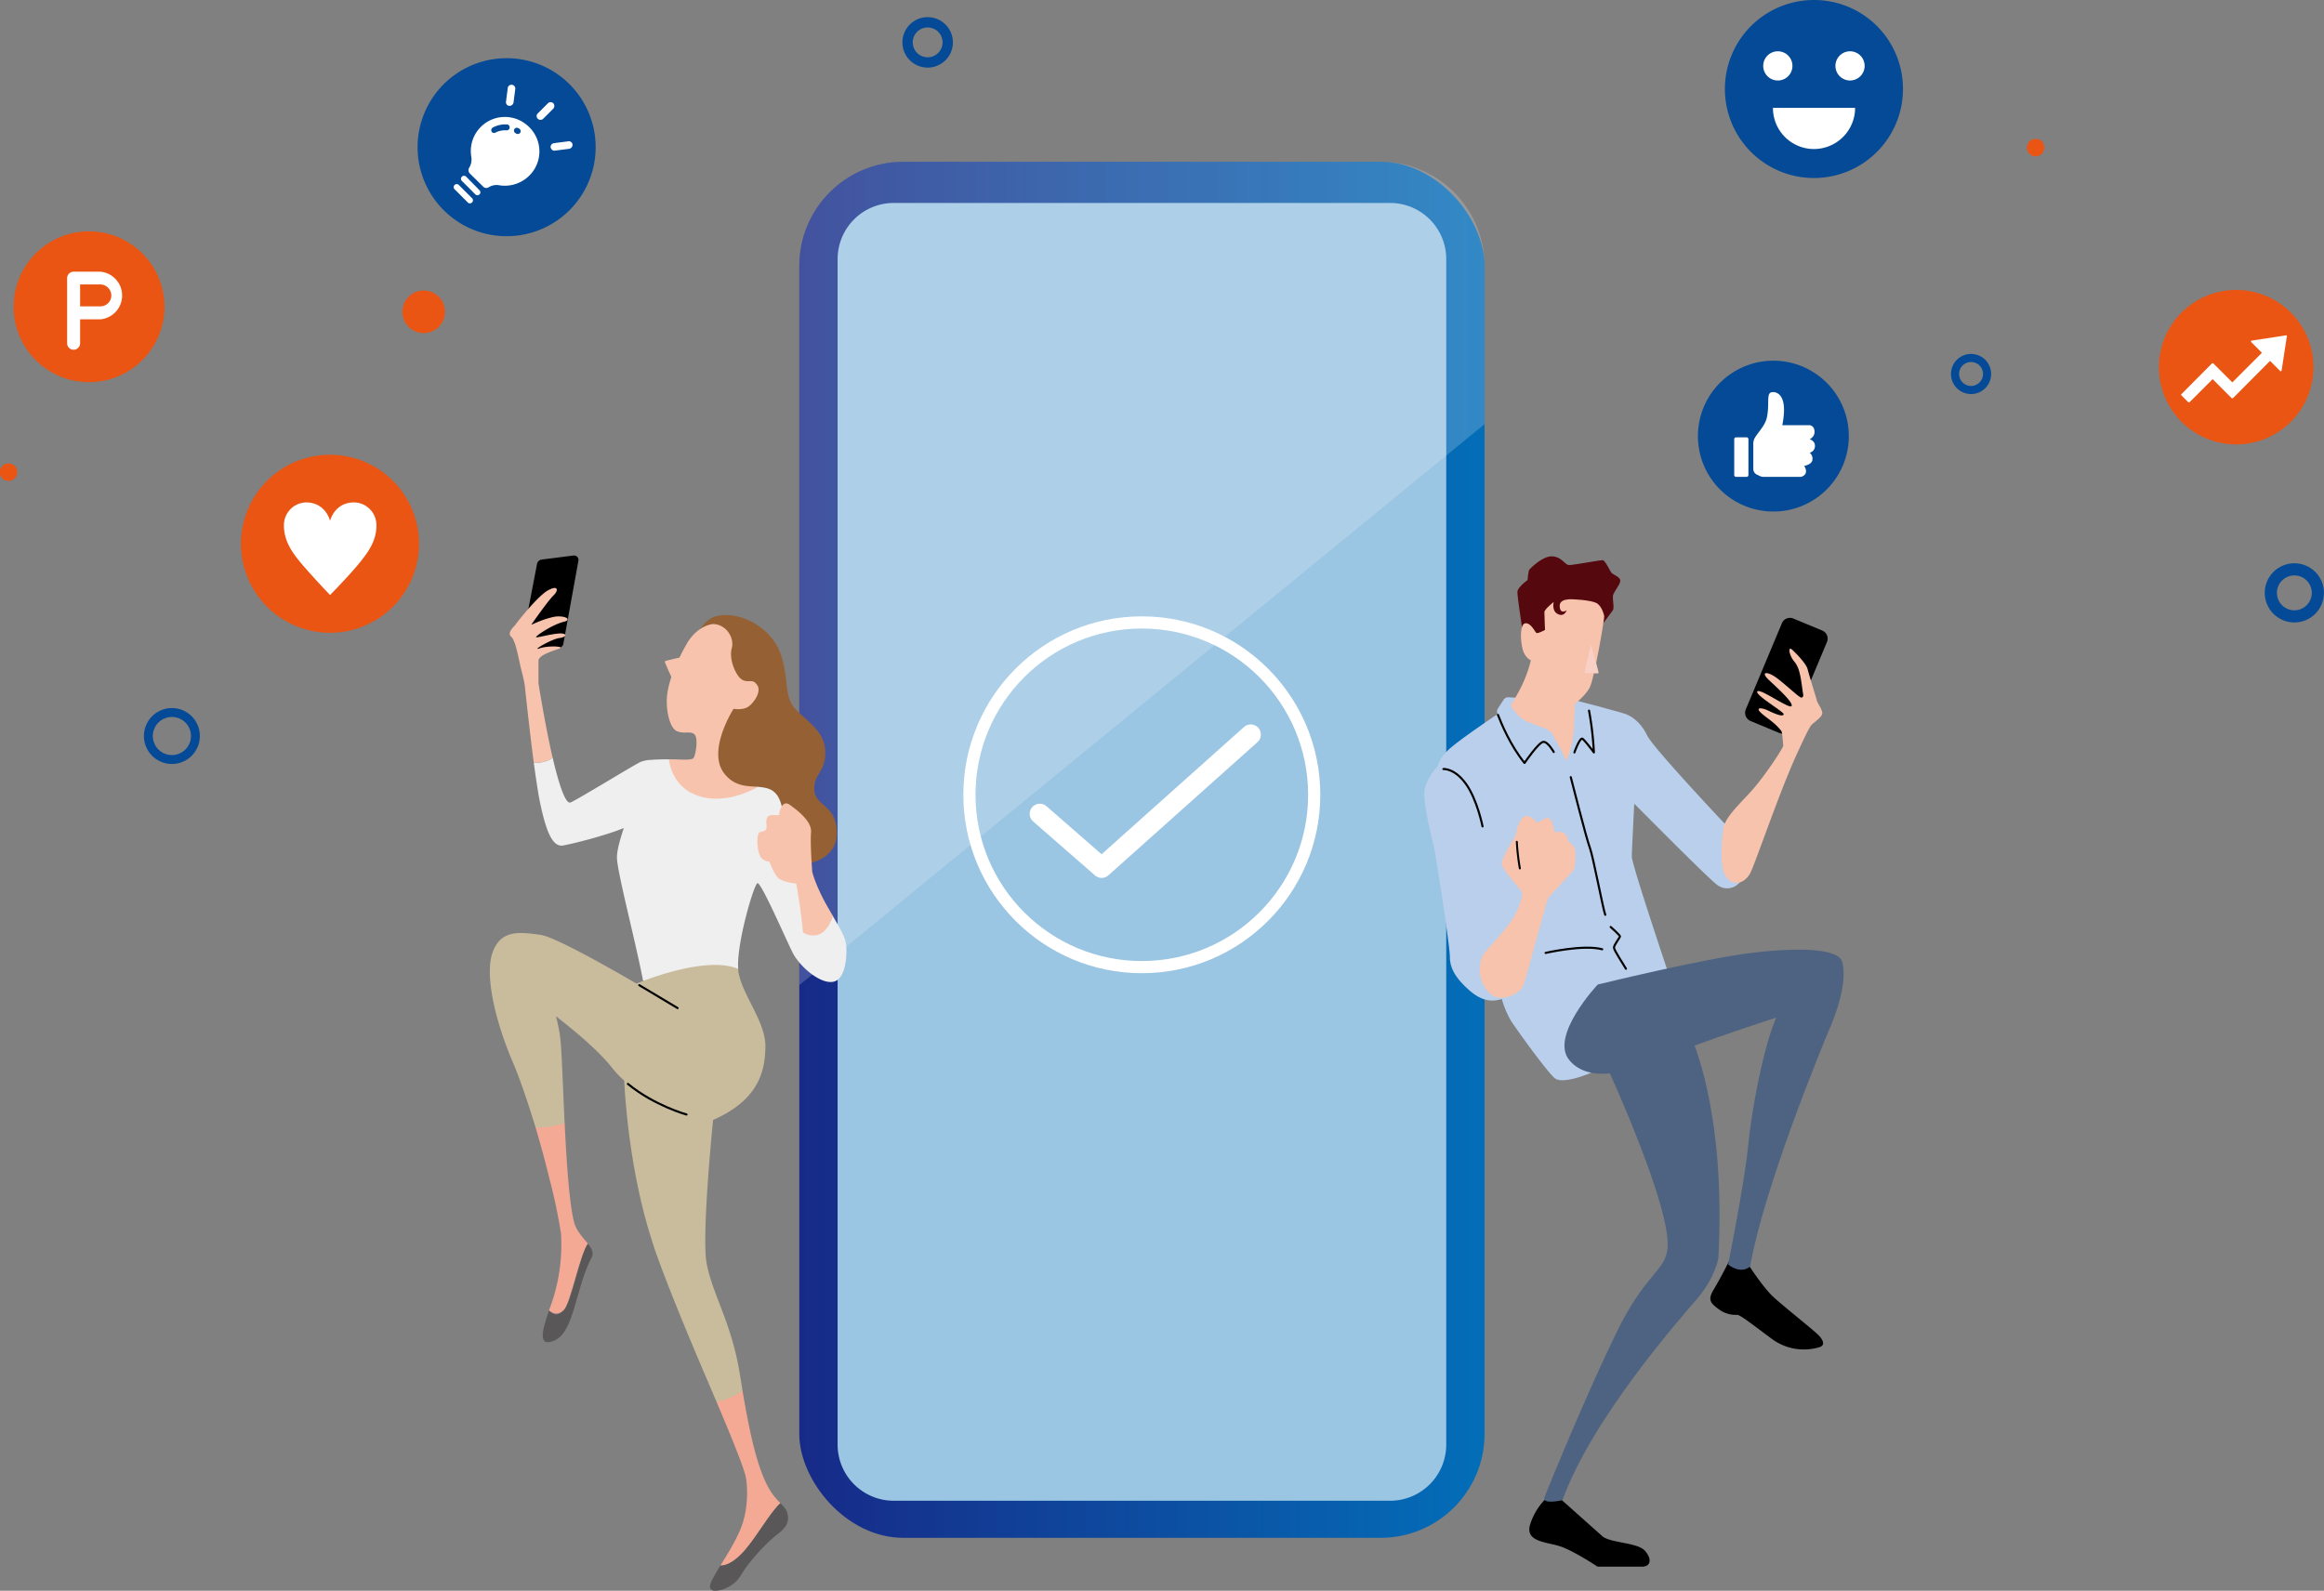 <svg xmlns="http://www.w3.org/2000/svg" xmlns:xlink="http://www.w3.org/1999/xlink" viewBox="0 0 1145.9 784.6">
  <rect x="0" y="0" width="1145.9" height="784.6" fill="#808080" stroke="none"/>
  <defs>
    <clipPath id="a" transform="translate(0 0)">
      <rect width="1145.9" height="784.55" fill="none"/>
    </clipPath>
    <clipPath id="b" transform="translate(0 0)">
      <rect x="394.1" y="79.8" width="337.9" height="678.69" rx="51.3" fill="none"/>
    </clipPath>
    <linearGradient id="c" data-name="名称未設定グラデーション" y1="784.55" x2="1" y2="784.55" gradientTransform="matrix(337.88, 0, 0, -337.88, 394.11, 265503.92)" gradientUnits="userSpaceOnUse">
      <stop offset="0" stop-color="#172a88"/>
      <stop offset="1" stop-color="#036eb8"/>
    </linearGradient>
    <clipPath id="d" transform="translate(0 0)">
      <rect width="1145.9" height="784.55" fill="none"/>
    </clipPath>
    <clipPath id="e" transform="translate(0 0)">
      <rect x="394.1" y="79.8" width="337.9" height="406.12" fill="none"/>
    </clipPath>
    <clipPath id="f" transform="translate(0 0)">
      <rect x="781.1" y="317.8" width="7.1" height="14.32" fill="none"/>
    </clipPath>
  </defs>
  <title>レイヤー 1</title>
  <g style="isolation: isolate">
    <g clip-path="url(#a)">
      <g clip-path="url(#b)">
        <rect x="394.1" y="79.8" width="337.9" height="678.69" fill="url(#c)"/>
      </g>
      <g clip-path="url(#d)">
        <path d="M685.4,740.2H440.7A27.7,27.7,0,0,1,413,712.5V127.8a27.7,27.7,0,0,1,27.7-27.7H685.4a27.7,27.7,0,0,1,27.7,27.7V712.5a27.7,27.7,0,0,1-27.7,27.7" transform="translate(0 0)" fill="#9ac5e3"/>
        <circle cx="563" cy="392" r="85" fill="none" stroke="#fff" stroke-miterlimit="10" stroke-width="6"/>
        <polyline points="512.7 401.4 543.2 428 616.7 362.3" fill="none" stroke="#fff" stroke-linecap="round" stroke-linejoin="round" stroke-width="10"/>
        <g opacity="0.19">
          <g clip-path="url(#e)">
            <path d="M394.1,485.9V131.1a51.3,51.3,0,0,1,51.3-51.3H680.7A51.3,51.3,0,0,1,732,131.1v78.1Z" transform="translate(0 0)" fill="#fff"/>
          </g>
        </g>
        <path d="M769.1,739l21.1,18.8c3.9,3.2,17.2,3,20.8,7s3.1,7.9-1.4,7.9H787.7s-12.3-8.2-19-10.2-16.9-2.2-14.2-10.7a31.4,31.4,0,0,1,8.5-13.4Z" transform="translate(0 0)"/>
        <path d="M861.7,623.2s7.2,11.2,12.2,16,21.2,17.4,23.3,19.9,2.7,4.7-.6,5.5a26.5,26.5,0,0,1-22.9-4.2c-9.6-7.1-15.6-11.9-17.2-11.9a13.7,13.7,0,0,1-9.2-2.9c-4.1-3-5.3-4.7-2.3-9.6,4.5-7.6,9.1-17.1,9.1-17.1Z" transform="translate(0 0)"/>
        <path d="M793.2,528.1s31.2,68.1,29,87.8c-1.3,11.3-10.8,12-25,41s-32.5,73.5-35.6,81.4c-1.7,4.1,8.8,1.6,8.8,1.6,14.5-40.1,57.1-88.5,66.3-99.2s10.6-20.3,10.6-20.3c3.9-73.1-13.5-108.9-13.5-108.9Z" transform="translate(0 0)" fill="#4d6381"/>
        <path d="M705.7,412.3c-1.6-7-4.1-18.3-3.3-22.7,1.1-6.1,6.6-11.9,6.6-11.9s.7-4,6.1-8.7,20.1-14.6,23.4-16.9l-.2-.3a2.6,2.6,0,0,1,.3-2.4l2.8-4.3a2.7,2.7,0,0,1,2.3-1.2l3.4.2,30.4,1.5s20,5.2,23.8,6.5,8,4.7,10.9,10.7,37.4,42.6,37.4,42.6l12.5,11.1s-2.2,16-4,18.3a8,8,0,0,1-11.6,1.5c-4.4-3.3-33.1-32.3-40.7-39.9-.5,10.4-1.2,23.7-1.2,26.1,0,4,19,60.4,19,60.4l-39.3,46.3s-13.8,6-17.8,2.5-18.5-23.6-21.4-28.1a45.2,45.2,0,0,1-4.6-10.9c-8,2.7-13.8-2-18.1-6.2s-7.5-8.7-7.5-14.5-7.2-51.5-7.8-53.9c-.1-.7-.7-2.9-1.4-5.8" transform="translate(0 0)" fill="#b9cfeb"/>
        <path d="M772.7,330.3,755.2,324a62.3,62.3,0,0,1-6.3,17c-1,1.9-2.1,3.9-3.3,5.8l-.7,1.2c1.8,2.7,3.9,5.5,6.4,7,4.3,2.6,11.7,3.7,13.8,6.6a130.6,130.6,0,0,1,7.1,13.5c2.3-3.6,3.9-13.4,3.9-16.5s.5-13.4.5-13.4Z" transform="translate(0 0)" fill="#f8c3ad"/>
        <path d="M789.2,309.1s5.4-7.1,6.1-8.2-.2-5.2,0-7,3.5-5.4,3.6-7.4-3.8-3.1-4.5-4.2-3-5.9-4.1-6-14.5,2.4-16.6,2.4-3.6-4.1-8.4-4.3-11.1,6.3-11.4,6.8a38.2,38.2,0,0,0-.7,4.9s-4.9,3.5-5,5.8,2.8,21,2.8,21Z" transform="translate(0 0)" fill="#55090e"/>
        <path d="M772.5,301s-2.9,2.1-3.4-1.3,2.3-3.9,4.3-4.1,11,.4,13.7,1.8,3.7,5.6,3.9,6.5-4.9,31.1-7.2,35.3-6.3,6.8-8.5,9.5-3.5,3.5-6.7,2.9-8.1-8.3-11.3-13.3-1.5-12.2-1.5-12.2-3.7-.9-5-5.8-1.4-12.9,1.5-12.9,4.7,4.7,5.4,4.9,4.1-1.6,4.1-1.6-.3-7.4-.3-8.8,4.6-5,4.6-5-1.4,5.1,2.9,6.3c2.5.7,3.5-2.2,3.5-2.2" transform="translate(0 0)" fill="#f8c3ad"/>
        <path d="M784.5,317.8s3.9,14,3.7,14.2-7.1,0-7.1,0Z" transform="translate(0 0)" fill="#f4a995"/>
        <g opacity="0.46">
          <g clip-path="url(#f)">
            <path d="M784.5,317.8s3.9,14,3.7,14.2-7.1,0-7.1,0Z" transform="translate(0 0)" fill="#fff"/>
          </g>
        </g>
        <path d="M738.6,352.6c1.7,4.4,6.2,15.2,13.1,23.7,0,0,7-10.3,9.3-10.4s5.1,5,5.1,5" transform="translate(0 0)" fill="none" stroke="#000" stroke-linecap="round" stroke-linejoin="round" stroke-width="1.03"/>
        <path d="M776.3,371.1s2.7-7.6,4-6.7,5.6,6.7,5.6,6.7a154.8,154.8,0,0,0-2.4-20.6" transform="translate(0 0)" fill="none" stroke="#000" stroke-linecap="round" stroke-linejoin="round" stroke-width="1.03"/>
        <path d="M711.7,379.3s5.5-.5,11.1,7.3,8.2,21,8.2,21" transform="translate(0 0)" fill="none" stroke="#000" stroke-linecap="round" stroke-linejoin="round" stroke-width="1.03"/>
        <path d="M733.1,468.6s10.1-11,13.1-15.9,4.4-10.8,4.4-12.1-10.1-11.6-10.1-14.7,6.7-13.6,6.7-13.6,1.6-9.3,4.9-9.7,5,2.6,5.7,3.1,4.3-3.2,6.1-2,2.4,6.3,2.6,6.6,3.1-.5,4.6.5,2,3.5,2.3,4.1,2.6,2.3,3.1,3.4.3,7.8-.1,9.7-12.2,13.3-13.1,15.1-10.3,37.4-11.9,42.2-8.8,7.7-13.3,6.6-8.8-7.7-8.5-13.9,2-7.7,3.5-9.4" transform="translate(0 0)" fill="#f8c3ad"/>
        <path d="M747.9,415.2a109.4,109.4,0,0,0,1.5,13.1" transform="translate(0 0)" fill="none" stroke="#000" stroke-linecap="round" stroke-linejoin="round" stroke-width="0.97"/>
        <path d="M774.5,383.3s7.8,30.7,9.4,34.8,6.5,30.3,7.6,33.1" transform="translate(0 0)" fill="none" stroke="#000" stroke-linecap="round" stroke-linejoin="round" stroke-width="1.03"/>
        <path d="M794.2,457.2s4.7,4.2,4.6,4.7-3,4.2-3,5.5,5.3,9.2,5.9,10.4" transform="translate(0 0)" fill="none" stroke="#000" stroke-linecap="round" stroke-linejoin="round" stroke-width="1.03"/>
        <path d="M877.3,361.5l-14.2-5.9a4.4,4.4,0,0,1-2.3-5.7l17.8-42.5a4.3,4.3,0,0,1,5.7-2.3l14.2,5.9a4.3,4.3,0,0,1,2.3,5.7L883,359.2a4.3,4.3,0,0,1-5.7,2.3" transform="translate(0 0)"/>
        <path d="M787.8,485.6s52-12.8,76.5-15.7,42.3-1.7,44,4.4.5,17.1-5.5,31.4-32.9,80-39.9,119c0,0-4.1,4.1-10.8-1,0,0,8.1-40.6,9.8-58s7.2-48.1,13.9-63.8c0,0-36.7,11.8-54.1,19.3s-38,13.6-47.9,1.7,14-37.3,14-37.3" transform="translate(0 0)" fill="#4d6381"/>
        <path d="M849.8,408.2s-2.8,18.6,1.2,24.1,9.3,3,11.8-1.3,14.9-41.7,24.2-61.3c0,0,4.6-10.2,6-11.9s5.9-4.2,5.5-6.4-2.3-4.5-2.6-5.7-3.9-12.8-4.6-15.6-5.7-7.9-7.7-9.7-1.7,2.5,1.2,6,3.2,9,4.3,16.2a1.2,1.2,0,0,1-.8,1.5c-1.1.2-9.7-8.3-13.7-10.7s-6.3-1.7-2.5,1.9,12.1,11,11.3,12.9-15.4-8.8-16.9-7.2,13.3,10.2,13,11.3-2.6.6-7.6-1.8c-3.3-1.6-6.5-1.7-3.7,1s6.6,4.5,10.1,9c.6.7.8,6.4,1,7.2s-9.4,15.7-16.7,23.5-11.6,12.1-12.8,17" transform="translate(0 0)" fill="#f8c3ad"/>
        <path d="M762.1,470s18.6-4.3,27.9-1.8" transform="translate(0 0)" fill="none" stroke="#000" stroke-linecap="round" stroke-linejoin="round" stroke-width="1.03"/>
        <path d="M219.4,153.7a10.5,10.5,0,1,1-10.5-10.4,10.5,10.5,0,0,1,10.5,10.4" transform="translate(0 0)" fill="#ea5514"/>
        <path d="M8.5,232.8a4.3,4.3,0,1,1-4.2-4.2,4.2,4.2,0,0,1,4.2,4.2" transform="translate(0 0)" fill="#ea5514"/>
        <path d="M1008,72.8a4.3,4.3,0,1,1-4.3-4.3,4.2,4.2,0,0,1,4.3,4.3" transform="translate(0 0)" fill="#ea5514"/>
        <circle cx="971.6" cy="184.3" r="7.9" transform="translate(569 1087.6) rotate(-76.7)" fill="none" stroke="#044a96" stroke-miterlimit="10" stroke-width="4"/>
        <circle cx="84.8" cy="363" r="11.6" transform="translate(-132.5 60.1) rotate(-22.5)" fill="none" stroke="#044a96" stroke-miterlimit="10" stroke-width="4.4"/>
        <circle cx="1131.3" cy="292.4" r="11.6" transform="translate(-25.8 455.2) rotate(-22.5)" fill="none" stroke="#044a96" stroke-miterlimit="10" stroke-width="6"/>
        <path d="M467.3,20.9a9.9,9.9,0,1,1-9.9-9.9A9.9,9.9,0,0,1,467.3,20.9Z" transform="translate(0 0)" fill="none" stroke="#044a96" stroke-miterlimit="10" stroke-width="5.09"/>
        <path d="M81.1,151.3a37.2,37.2,0,1,1-37.2-37.2,37.2,37.2,0,0,1,37.2,37.2" transform="translate(0 0)" fill="#ea5514"/>
        <path d="M36.3,172.5a3.2,3.2,0,0,1-3.2-3.2V137.2a3.2,3.2,0,0,1,3.2-3.2H49.5a11.8,11.8,0,0,1,0,23.5h-10v11.8a3.2,3.2,0,0,1-3.2,3.2m3.2-21.4h10a5.4,5.4,0,0,0,5.4-5.4,5.5,5.5,0,0,0-5.4-5.4h-10Z" transform="translate(0 0)" fill="#fff"/>
        <path d="M293.7,72.6a43.9,43.9,0,1,1-43.8-43.9,43.9,43.9,0,0,1,43.8,43.9" transform="translate(0 0)" fill="#044a96"/>
        <path d="M232.6,97.6l-6.5-6.5a1.5,1.5,0,0,0-2.1,2.1l6.5,6.5a1.5,1.5,0,1,0,2.1-2.1" transform="translate(0 0)" fill="#fff"/>
        <path d="M236.4,93.8,230,87.3a1.5,1.5,0,1,0-2.1,2.1l6.5,6.5a1.5,1.5,0,0,0,2,0,1.4,1.4,0,0,0,0-2.1" transform="translate(0 0)" fill="#fff"/>
        <path d="M260.3,62.1a16.8,16.8,0,0,0-27.9,15.3,7.8,7.8,0,0,1-1.1,5.4,2.3,2.3,0,0,0,.3,2.7l6.7,6.6a2.1,2.1,0,0,0,2.6.3,7.3,7.3,0,0,1,5.4-1A17.1,17.1,0,0,0,261,86.6a16.8,16.8,0,0,0-.7-24.5M250,64.3a10.3,10.3,0,0,0-5.7,1.1,1.5,1.5,0,0,1-1.7-.2l-.2-.3a1.5,1.5,0,0,1,.6-2,13,13,0,0,1,7.3-1.5,1.5,1.5,0,0,1-.3,2.9m4.5,1.6-.4-.3-.3-.2a1.5,1.5,0,0,1-.2-1.7,1.5,1.5,0,0,1,2-.5l.5.3a1.5,1.5,0,0,1,.4,2,1.6,1.6,0,0,1-2,.4" transform="translate(0 0)" fill="#fff"/>
        <path d="M265.2,58.6a1.8,1.8,0,0,1,0-2.7l5-5a1.9,1.9,0,0,1,2.6,0,2,2,0,0,1,0,2.7l-5,5a1.9,1.9,0,0,1-2.6,0m-14.1-6.4a2,2,0,0,0,2.1-1.6l.9-7a1.9,1.9,0,0,0-3.7-.5l-.9,7a1.8,1.8,0,0,0,.5,1.6,1.6,1.6,0,0,0,1.1.5m22.5,22.1,7-.9a2,2,0,0,0,1.7-2.1,1.8,1.8,0,0,0-2.1-1.6l-7,.9a1.9,1.9,0,0,0-1.7,2.1,2.4,2.4,0,0,0,.6,1.1,1.7,1.7,0,0,0,1.5.5" transform="translate(0 0)" fill="#fff"/>
        <path d="M894.4,0a43.9,43.9,0,1,0,43.9,43.9A43.8,43.8,0,0,0,894.4,0" transform="translate(0 0)" fill="#044a96"/>
        <path d="M869.4,32.5a7.2,7.2,0,1,1,14.4,0,7.2,7.2,0,1,1-14.4,0m25,41a20.2,20.2,0,0,1-20.2-20.3h40.5a20.3,20.3,0,0,1-20.3,20.3m17.8-33.8a7.2,7.2,0,1,1,7.2-7.2,7.2,7.2,0,0,1-7.2,7.2" transform="translate(0 0)" fill="#fff"/>
        <path d="M1140.7,181a38.1,38.1,0,1,1-38-38,38.1,38.1,0,0,1,38,38" transform="translate(0 0)" fill="#ea5514"/>
        <path d="M1127.5,165.4h-.3l-17,2.6-.3.3c-.1.2,0,.3.1.4l5.3,5.3-14.6,14.6-9.4-9.4h-.6l-15.1,15.2c-.2.1-.2.4,0,.6l3.4,3.4h.6l11.4-11.4,9.4,9.4h.6l18.3-18.4,5,5c.1.1.2.2.4.1l.3-.3,2.6-17c.1-.1,0-.2-.1-.3" transform="translate(0 0)" fill="#fff"/>
        <path d="M911.6,215.1a37.2,37.2,0,1,1-37.2-37.2,37.2,37.2,0,0,1,37.2,37.2" transform="translate(0 0)" fill="#044a96"/>
        <path d="M866.3,234.1a3.1,3.1,0,0,1-1.8-2.8V218.7a5.7,5.7,0,0,1,.8-2.8c1.5-2.6,5.1-6.1,5.9-10,1.5-7-.6-12.3,2.7-12.5s7.6,2.8,4.9,16.3h13.5s2.4.2,2.4,3.3a3.9,3.9,0,0,1-2.4,3.6s2.6.8,2.6,3.2a3.4,3.4,0,0,1-2.6,3.5,3.7,3.7,0,0,1,1.3,3.8c-.5,2.1-4,2.7-4,2.7s2.8,4-1.5,5.4H869.2a3.3,3.3,0,0,1-1.4-.4Z" transform="translate(0 0)" fill="#fff"/>
        <path d="M861.2,235.2H856a.9.9,0,0,1-.9-.9V216.6a.9.9,0,0,1,.9-.9h5.2a.9.9,0,0,1,.9.9v17.7a.9.9,0,0,1-.9.9" transform="translate(0 0)" fill="#fff"/>
        <path d="M206.6,268.2a43.9,43.9,0,1,1-43.8-43.9,43.9,43.9,0,0,1,43.8,43.9" transform="translate(0 0)" fill="#ea5514"/>
        <path d="M162.8,256.7c1.9-6,6.5-8.9,11.7-8.9a11.2,11.2,0,0,1,11.1,11.5c0,7.6-4.2,13.2-8.4,18.4s-12.3,13.6-14.4,15.7h-.1c-2.1-2.1-10.2-10.8-14.3-15.7s-8.4-10.8-8.4-18.4a11.2,11.2,0,0,1,11-11.5c5.2,0,9.8,2.9,11.7,8.9Z" transform="translate(0 0)" fill="#fff"/>
        <path d="M353.1,347.7s-4.4,22.1,3.7,33.4,2,14.6,8,21.6,21.4,18.2,21.4,18.2l4.1,2,6.7,3.2s15.6-1.3,15.6-15.3-10.7-13-11.1-21.2,6-8.7,5.4-19.6-12-15.9-16.1-22.1-1.9-14-6-25.7-18.8-21.1-31.2-18.4c-5,1.1-7.7,5.5-8.8,7.2-2,12.1,7.2,28.2,7.2,28.2Z" transform="translate(0 0)" fill="#956134"/>
        <path d="M320.8,374.8c2.6-.2,5.9-.3,9-.3,7.2,5.1,3.9,8.9,16.9,12.2,10.3,2.5,15.5,2.5,27.2,1.4,3.4.3,6.5.8,8.8,3.5,6,6.9,3.5,29.3,3.5,29.3L398,434.3l12.7,17.6c3.4,5.9,6,10.1,6.5,14s.2,16.9-6.2,18.3-16.7-7.4-20.2-14.4-15.5-34.7-17.3-34.2S363,465.9,364,477.9c-13.3,12.5-38.7,6.8-46.9,5.9-3.9-20.3-12.9-54-12.9-61,0-3.4,1.6-9.1,3.4-14.4-9.3,3.8-24.9,7.7-29.9,8.6s-8.2-6-11.3-20.6c-1-4.6-2.1-12.1-3.2-20.2,2.6.1,6.4-.2,9.3-2.5,3.5,15,6.6,23,8.8,22.1,3.8-1.6,30.1-17.8,34.5-20a16,16,0,0,1,5-1" transform="translate(0 0)" fill="#efefef"/>
        <path d="M267,276l15.7-2a2.2,2.2,0,0,1,2.5,2.6l-7.4,40.8a2.6,2.6,0,0,1-2.5,2.2l-18.7,1.2,8.2-42.7A2.7,2.7,0,0,1,267,276" transform="translate(0 0)"/>
        <path d="M278.1,304.3c2.1.5,2.5,1.7.2,2.3-6,1.4-14,7-14,7.6s5.8-1.2,10.7-1.7,4.8,1.7.8,2.2-14.1,6.6-9.8,5.1,12-1,10.2-.1-10.7,3.1-10.7,6.2V337c2.4,14.8,4.8,27.2,7,36.8-2.9,2.2-6.7,2.5-9.3,2.4-2.3-17.5-4.4-37.7-4.4-37.7s-.1-1.7-1.6-7.5-2.8-14.8-5.1-16.9,1.3-4.9,1.9-5.8,10.8-14,16-17,5.6-.2,2.9,2.4-10.2,13.4-10.8,14.2,3.4-1.8,9.9-3.4a12.8,12.8,0,0,1,6.1-.2" transform="translate(0 0)" fill="#f8c3ad"/>
        <path d="M338.5,317.7a.3.3,0,0,1-.1.2c-5.5,9.8-8.8,18.5-9.5,25.3s1.3,16.1,5,17.5,6.2-.3,8.4,1.4.7,10.3-.3,11.7-6.2.7-12.2.7c.7,4.9,3.6,15.4,16.5,18.6,10.3,2.6,20.9-1.4,27.6-5-5.6-.4-12-.1-17.1-7-8.1-11.3,4.9-31.5,4.9-31.5s4.5.8,7.2-1,6.8-7.5,4.4-10.8-3.8-.8-7.1-2.4-6.9-10.3-5.4-15.6-2.9-12-9.3-12c0,0-7.5.4-13,9.9" transform="translate(0 0)" fill="#f8c3ad"/>
        <path d="M337.1,323.9s-9.1,1.9-9.3,2.3,3.6,8.5,3.6,8.5Z" transform="translate(0 0)" fill="#f8c3ad"/>
        <path d="M378.5,402.9l-.3.5c-1,2.5.6,4.7-.8,6s-3.1,0-3.7,2.7a17,17,0,0,0,0,5.9,10.5,10.5,0,0,0,1.2,4.4c1.2,2.4,4.5,2.6,4.5,2.6s2.1,6,4.4,8.1,8.8,2.7,8.8,2.7,2.4,12.8,3.3,24.1c3.3,1.9,10.6,4.1,14.8-8l-3.8-6.7c-5.2-9.7-6.4-15.2-6.4-15.2s-1.1-14-.6-19.4-6.4-10.7-10.4-13.6-5.3,3.7-5.3,4.7-4.3-.6-5.7,1.2" transform="translate(0 0)" fill="#f8c3ad"/>
        <path d="M348,619.8a33.3,33.3,0,0,0,.5,3.7c2.7,14.3,12,29.1,15.9,52,.6,3.4,1.2,6.9,1.7,10.4-.9,9.4-4.8,12.9-12.8,5.5-10-23.4-22.6-52.8-30.5-75.3-.4-1.4-.9-2.7-1.3-4.1-10.7-33-13.2-68.4-13.7-79a50.3,50.3,0,0,1-6.3-6.7c-7.7-9.7-22.4-21.2-27.4-25.1a76.6,76.6,0,0,1,2.1,10.4c.8,6.2,1.3,23.9,2.2,42.4-1.6,7.1-7.2,9.1-14.3,2.2-3.8-12.5-7.8-24.3-11.2-32.2-8.5-19.8-14-42.7-10.1-54s12.8-10.5,23.7-8.9c6.6.9,29.9,13.9,47.3,24l.9-.3s33-13.9,49.3-6.9v.7c1.4,11.6,13.6,25,13.4,37.8s-3.9,26.3-25.8,36c0,0-5,49-3.6,67.4" transform="translate(0 0)" fill="#c9bc9c"/>
        <path d="M334.1,497.2l-18.9-11.3" transform="translate(0 0)" fill="none" stroke="#000" stroke-linecap="round" stroke-linejoin="round" stroke-width="1.04"/>
        <path d="M309.6,534.6c13,10.7,28.9,15.1,28.9,15.1" transform="translate(0 0)" fill="none" stroke="#000" stroke-linecap="round" stroke-linejoin="round" stroke-width="1.04"/>
        <path d="M271,581.7a269.4,269.4,0,0,1,5.6,26.6,89.1,89.1,0,0,1-5.2,36.1c-.3.7-.5,1.4-.7,2,1.4,1.1,4.3,2.7,7.3-.2s7.9-27.3,11.9-32.8c-2.3-2.8-5.5-6.1-6.7-10.1-2.4-8.5-3.8-29.4-4.8-49.3a45.5,45.5,0,0,1-14.3,2.2c2.5,8.4,4.9,17.2,6.9,25.5" transform="translate(0 0)" fill="#f4a995"/>
        <path d="M363.6,716.5c-2.6-6.8-6.2-15.4-10.3-25.1a32.9,32.9,0,0,0,12.8-5.5c3.5,20.3,7.6,41.7,15.4,51.8a44.4,44.4,0,0,0,3.3,3.7c-5.7,5.2-12.9,18.9-19.6,25.4-4.6,4.6-8.1,5.4-10,5.4,3-4.9,6.7-10.7,9.4-16.8,5.6-12.4,3.3-25.9,3.3-25.9-.3-2.3-1.9-6.9-4.3-13" transform="translate(0 0)" fill="#f4a995"/>
        <path d="M354.7,784.4c3.6-.7,8.3-3.4,10.5-7.3,3.7-6.6,13.3-16.8,17.8-20.1s6.7-6.5,5-11.4c-.5-1.4-1.6-2.6-3.2-4.2-5.7,5.2-12.9,18.9-19.6,25.4-4.6,4.6-8.1,5.4-10,5.4-3.2,5.2-5.6,9.2-5.1,10.9s2.3,1.7,4.6,1.3" transform="translate(0 0)" fill="#595757"/>
        <path d="M273.7,661c4.8-2.3,7.3-8.6,9.8-17.1s4.4-16.4,8.3-23.9c1.1-2.1-.1-4.2-1.9-6.6-4,5.5-8,28.9-11.9,32.8s-5.9,1.3-7.3.2c-4.2,11.9-4.8,17.9,2.6,14.8l.4-.2" transform="translate(0 0)" fill="#595757"/>
      </g>
    </g>
  </g>
</svg>
